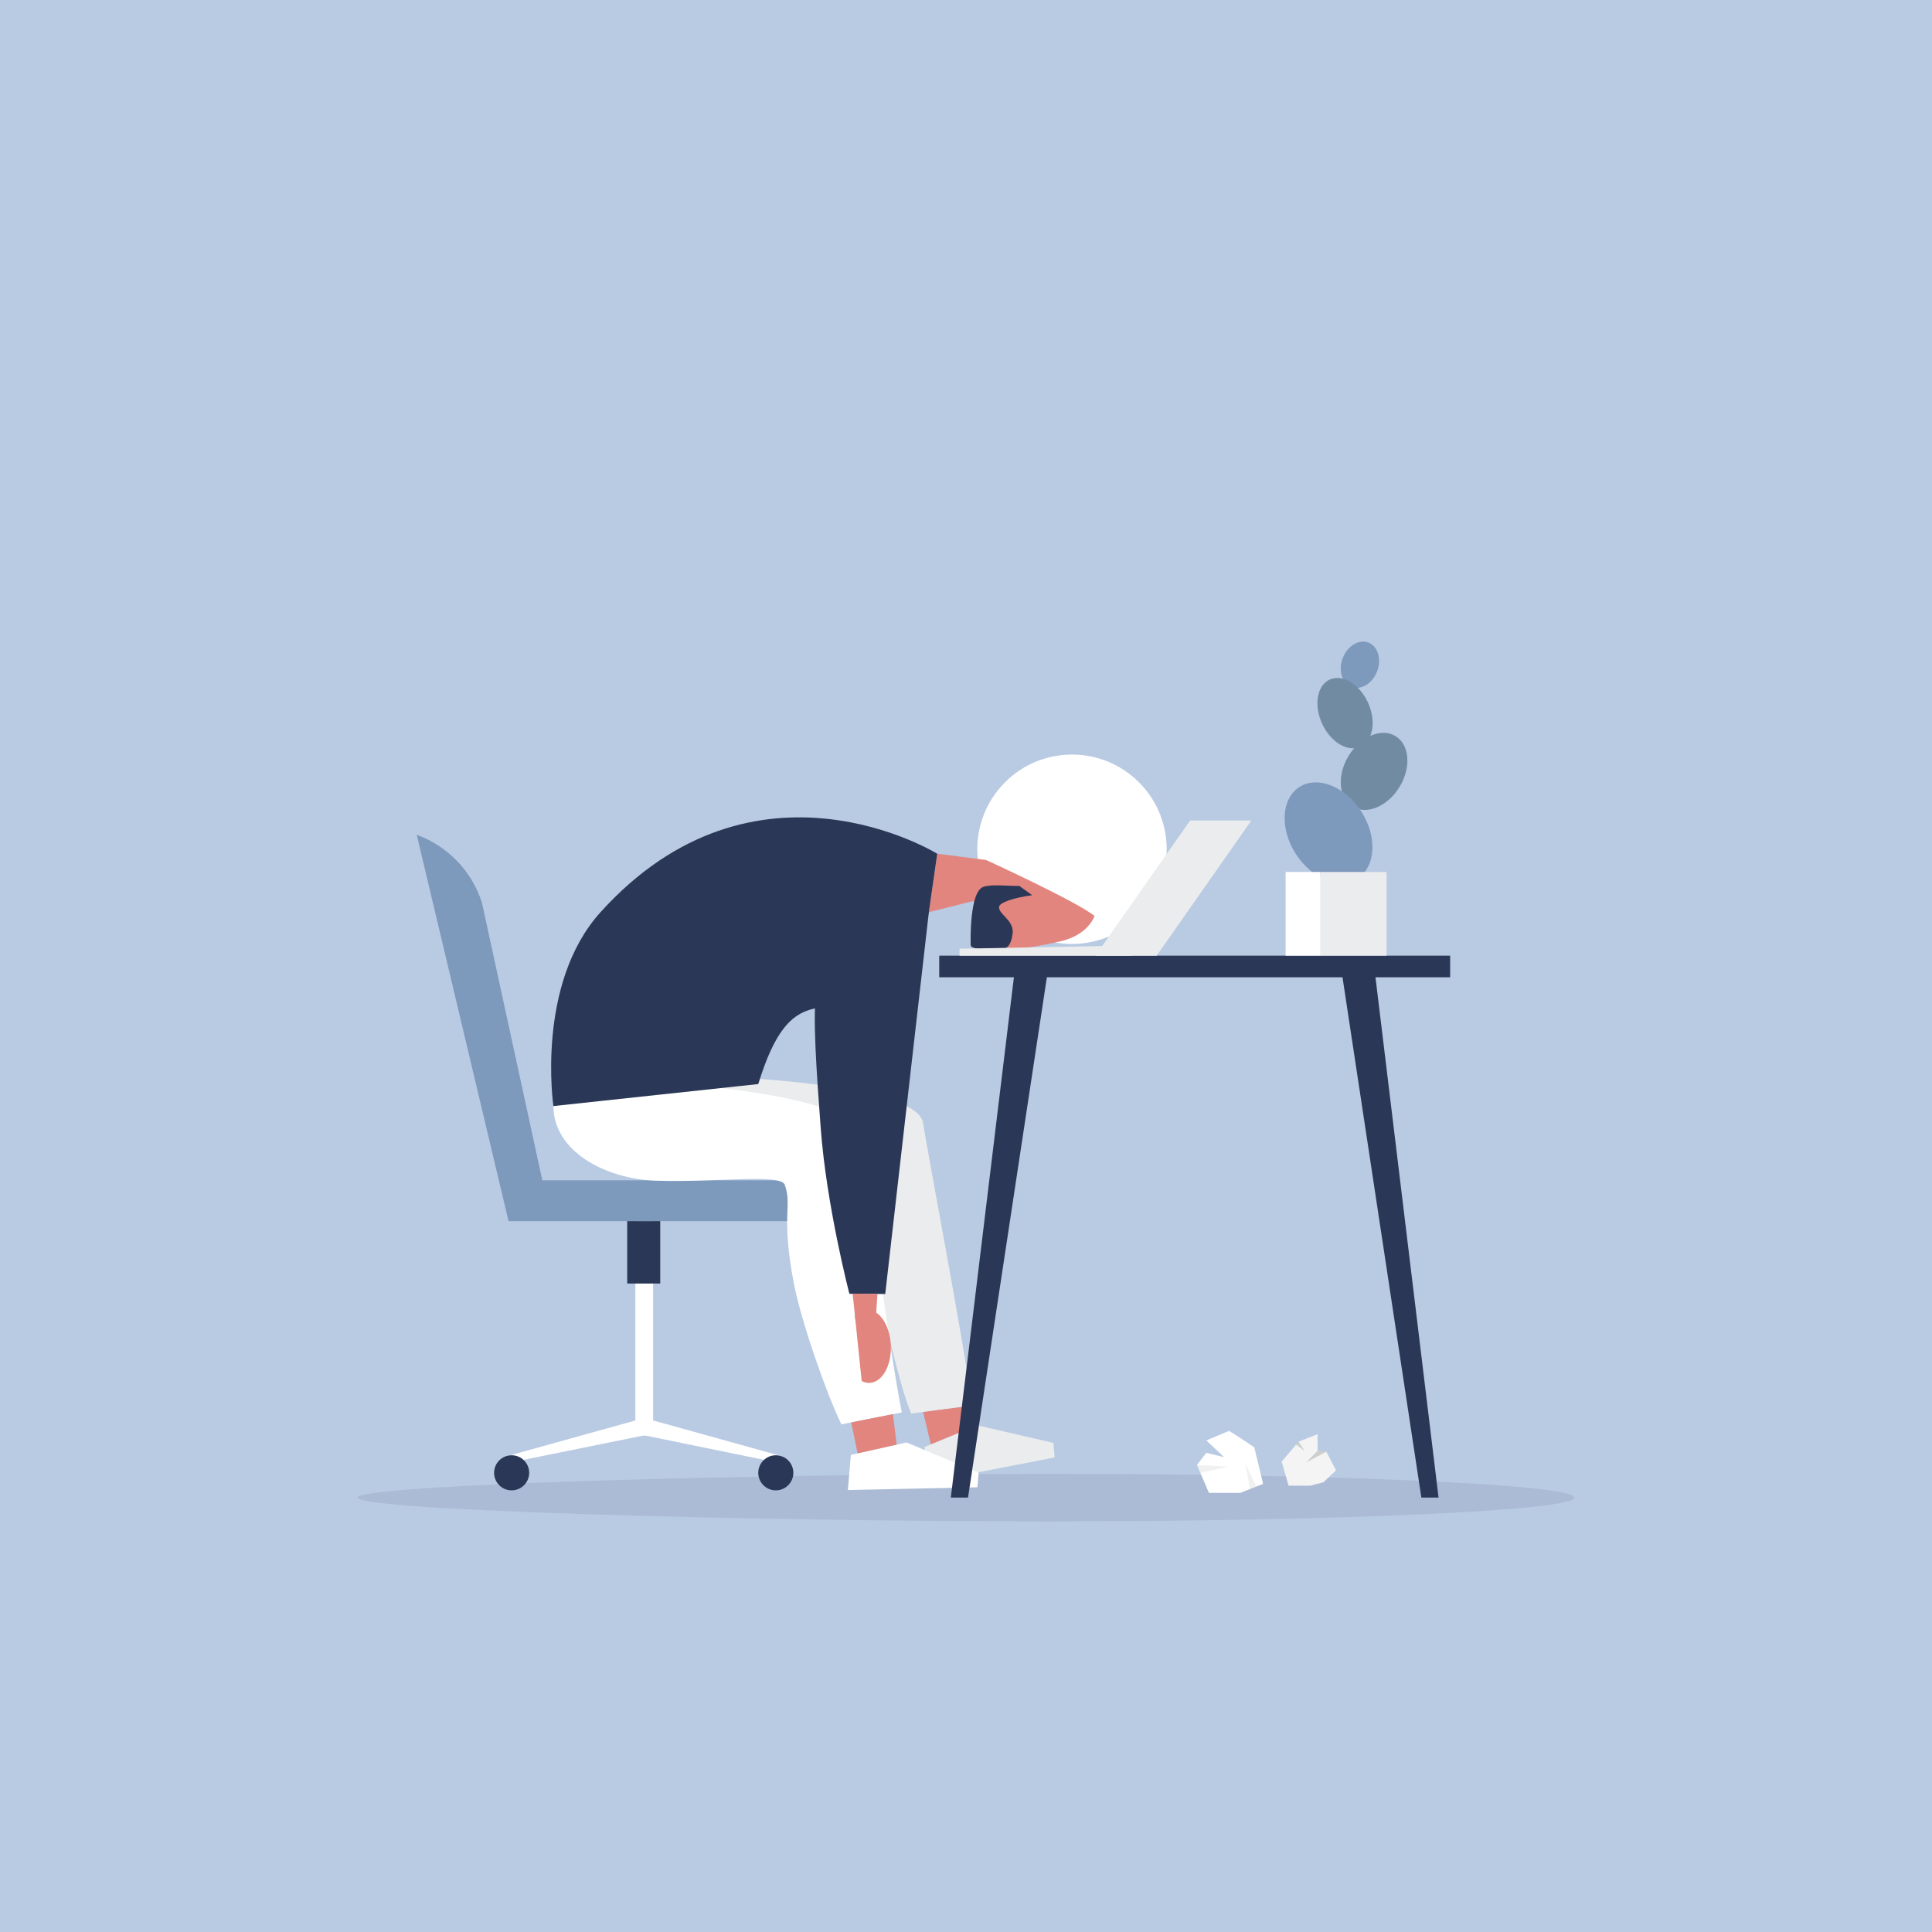 <?xml version="1.0" encoding="UTF-8"?> <!-- Generator: Adobe Illustrator 25.2.1, SVG Export Plug-In . SVG Version: 6.00 Build 0) --> <svg xmlns="http://www.w3.org/2000/svg" xmlns:xlink="http://www.w3.org/1999/xlink" version="1.1" id="Layer_1" x="0px" y="0px" viewBox="0 0 1200 1200" style="enable-background:new 0 0 1200 1200;" xml:space="preserve"> <rect style="fill:#B9CAE3;" width="1200" height="1200"></rect> <path style="opacity:0.1;fill:#2A3756;" d="M977.822,930.184c0,8.156-146.771,14.77-327.822,14.77 c-181.052,0-427.822-6.613-427.822-14.77c0-8.158,246.77-14.769,427.822-14.769C831.051,915.414,977.822,922.025,977.822,930.184z"></path> <g> <polygon style="fill:#F4F4F4;" points="796.06,907.847 806.56,895.441 818.379,890.795 818.379,901.133 823.805,901.694 829.812,913.26 822.061,920.635 813.922,922.768 800.359,922.768 "></polygon> <g> <polygon style="opacity:0.2;fill:#373737;" points="818.379,901.133 811.319,908.298 823.805,901.694 "></polygon> <polygon style="opacity:0.2;fill:#373737;" points="806.56,895.441 810.242,901.133 805.023,897.257 "></polygon> </g> </g> <g> <polygon style="fill:#FFFFFF;" points="763.396,888.717 749.307,894.656 760.265,905.049 749.307,902.385 743.435,909.865 750.873,927.231 770.441,927.231 784.531,921.651 779.052,898.943 770.05,892.955 "></polygon> <polygon style="opacity:0.07;fill:#373737;" points="776.449,924.852 773.338,908.805 780.383,923.293 "></polygon> <polygon style="opacity:0.07;fill:#373737;" points="743.435,909.865 763.073,910.893 745.576,914.86 "></polygon> </g> <g id="chair"> <rect x="394.624" y="745.797" style="fill:#FFFFFF;" width="11.051" height="145.92"></rect> <polygon style="fill:#FFFFFF;" points="399.188,891.717 399.188,881.025 314.587,904.535 317.791,908.246 "></polygon> <polygon style="fill:#FFFFFF;" points="401.207,891.717 401.207,881.025 485.808,904.535 481.867,908.246 "></polygon> <g> <path style="fill:#7D99BC;" d="M339.587,745.797l-40.256-185.169c-6.536-20.311-21.904-35.306-40.491-42.142l57.033,239.983 L339.587,745.797z"></path> </g> <rect x="315.873" y="733.127" style="fill:#7D99BC;" width="191.632" height="25.342"></rect> <rect x="389.575" y="758.469" style="fill:#2A3756;" width="20.508" height="38.756"></rect> <path style="fill:#2A3756;" d="M328.686,914.791c0,6.018-4.878,10.894-10.896,10.894c-6.018,0-10.896-4.877-10.896-10.894 c0-6.018,4.878-10.897,10.896-10.897C323.809,903.894,328.686,908.773,328.686,914.791z"></path> <path style="fill:#2A3756;" d="M492.763,914.791c0,6.018-4.877,10.894-10.896,10.894c-6.018,0-10.895-4.877-10.895-10.894 c0-6.018,4.877-10.897,10.895-10.897C487.886,903.894,492.763,908.773,492.763,914.791z"></path> </g> <g> <g> <g> <path style="fill:#FFFFFF;" d="M669.359,586.206c-32.428,1.944-60.293-22.768-62.238-55.188 c-1.945-32.434,22.766-60.305,55.193-62.25c32.427-1.945,60.292,22.771,62.238,55.204 C726.498,556.393,701.788,584.26,669.359,586.206z"></path> <g id="_x30_4_Standing_2_"> <path id="head_1_" style="fill:#E2857E;" d="M671.698,555.837c8.681-0.579,12.103,6.976,6.959,15.583 c-3.576,5.987-9.886,10.894-20.079,13.264c-17.418,4.049-47.718,9.46-52.277-1.405c-2.016-4.81-1.424-23.733-1.424-23.733 l-27.955,7.028l5.21-36.299l30.3,3.854C612.433,534.129,656.264,507.217,671.698,555.837z"></path> </g> </g> <g> <path style="fill:#2A3756;" d="M628.943,579.932c1.176-8.508-9.461-12.372-8.326-16.936c0.661-2.668,10.003-5.489,19.429-6.814 c0.358-0.05,0.718-0.09,1.075-0.134l-7.975-5.764c-0.019-0.001-0.036,0-0.057,0.001c-7.989,0.012-17.338-1.199-22.392,0.601 c-8.534,3.044-7.91,33.707-7.759,36.229c0.15,2.521,7.973,2.329,14.792,2.768C624.872,590.344,627.766,588.441,628.943,579.932z"></path> <path style="fill:#FFFFFF;" d="M612.433,534.129c0,0,56.216,25.716,67.462,34.827c5.997,4.863,8.908,8.058,8.908,8.058 c24.547-8.109-3.342-56.163-23.391-63.471C644.053,505.754,611.663,530.385,612.433,534.129z"></path> </g> </g> <g id="_x30_3_Sitting_1_"> <g id="leg_6_"> <path style="fill:#EBECED;" d="M530.681,723.894c3.756,13.814-2.547,29.567,13.073,76.739 c7.811,23.588,14.393,58.49,22.16,77.363l37.919-4.965c-5.672-42.394-27.931-158.155-30.44-175.365 C569.842,673.244,451.931,669,451.931,669S401.796,640.631,370,652.667C361.099,656.038,526.922,710.082,530.681,723.894z"></path> <polygon style="fill:#EBECED;" points="655.066,905.26 576.026,920.556 574.181,898.724 606.92,885.266 654.3,896.192 "></polygon> <polygon style="fill:#E2857E;" points="578.131,897.104 602.068,887.26 599.617,873.584 573.394,877.018 "></polygon> </g> <g id="leg_3_"> <path style="fill:#FFFFFF;" d="M407.328,733.332c37.278,1.289,77.654-4.631,80.162,2.65c4.66,13.539-2.493,18.549,5.466,60.545 c4.625,24.412,20.677,69.846,29.665,88.166l37.512-7.453c-8.452-41.926-22.666-156.269-26.299-173.277 c-5.16-24.131-116.274-30.94-116.274-30.94s-35.632-33.482-66.565-19.377c-5.905,2.691-7.266,20.029-7.266,33.352 C343.729,714.667,375.311,732.226,407.328,733.332z"></path> <polygon style="fill:#FFFFFF;" points="607.103,923.777 526.616,925.465 528.492,903.637 563.041,895.92 607.883,914.717 "></polygon> <polygon style="fill:#E2857E;" points="532.693,902.699 556.928,897.285 554.617,878.334 528.688,883.49 "></polygon> </g> </g> <g id="table_4_"> <g> <g id="hand_7_"> <path style="fill:#2A3756;" d="M576.922,566.574l-27.089,237.151l-22.25-0.097c0,0-14.307-54.796-17.868-103.5 c-2.229-30.505-5.568-73.757-2.21-85.128C511.061,608.549,553.354,569.923,576.922,566.574z"></path> </g> <path style="fill:#E2857E;" d="M553.32,835.576c0.539,12.576-5.357,23.036-13.173,23.371c-1.713,0.074-3.373-0.343-4.927-1.172 l-4.228-40.746c2.051-2.184,4.509-3.496,7.196-3.608C546.007,813.084,552.782,823.004,553.32,835.576z"></path> <polygon style="fill:#E2857E;" points="545.003,803.706 543.844,821.219 531.383,820.575 529.578,803.479 "></polygon> </g> <g> <rect x="583.374" y="593.585" style="fill:#2A3756;" width="317.337" height="13.415"></rect> <g id="laptop_5_"> <polygon style="fill:#EBECED;" points="718.429,593.585 680.388,593.585 739.191,509.632 777.232,509.632 "></polygon> <polygon style="fill:#EBECED;" points="702.819,593.585 595.986,593.585 595.986,589.273 706.256,587.166 "></polygon> </g> <g> <path style="fill:#7D99BC;" d="M835.415,405.874c-4.122,6.929-3.32,15.68,1.793,19.546c5.11,3.865,12.596,1.383,16.719-5.545 c4.119-6.928,3.317-15.679-1.794-19.546C847.021,396.464,839.536,398.946,835.415,405.874z"></path> <path style="fill:#718BA3;" d="M822.569,452.183c6.27,10.929,17.112,15.654,24.216,10.553 c7.104-5.102,7.781-18.099,1.512-29.027c-6.271-10.93-17.111-15.653-24.217-10.552 C816.977,428.258,816.3,441.253,822.569,452.183z"></path> <path style="fill:#718BA3;" d="M837.615,469.522c-7.34,12.117-6.195,26.238,2.557,31.54c8.751,5.303,21.796-0.225,29.135-12.341 c7.342-12.118,6.199-26.238-2.554-31.54C858.001,451.879,844.957,457.403,837.615,469.522z"></path> <path style="fill:#7D99BC;" d="M804.712,530.171c9.947,15.688,27.171,22.596,38.473,15.43 c11.3-7.166,12.396-25.691,2.447-41.379c-9.947-15.688-27.172-22.596-38.473-15.43 C795.859,495.958,794.764,514.485,804.712,530.171z"></path> <rect x="820.179" y="541.591" style="fill:#EBECED;" width="41.045" height="51.994"></rect> <rect x="798.517" y="541.591" style="fill:#FFFFFF;" width="21.662" height="51.994"></rect> </g> </g> <g> <polygon style="fill:#2A3756;" points="893.518,930.184 882.835,930.184 832.835,600.293 853.518,600.293 "></polygon> <polygon style="fill:#2A3756;" points="590.568,930.184 601.25,930.184 651.251,600.293 630.568,600.293 "></polygon> </g> </g> <path style="fill:#2A3756;" d="M582.132,530.275c0,0-113.132-69.941-209.132,36.299c-40.413,44.724-29.27,120.424-29.27,120.424 l127.242-13.668c20.341-66.33,41.401-37.883,71.2-56.74c25.412-16.082,34.749-50.016,34.749-50.016L582.132,530.275z"></path> </g> </svg> 
